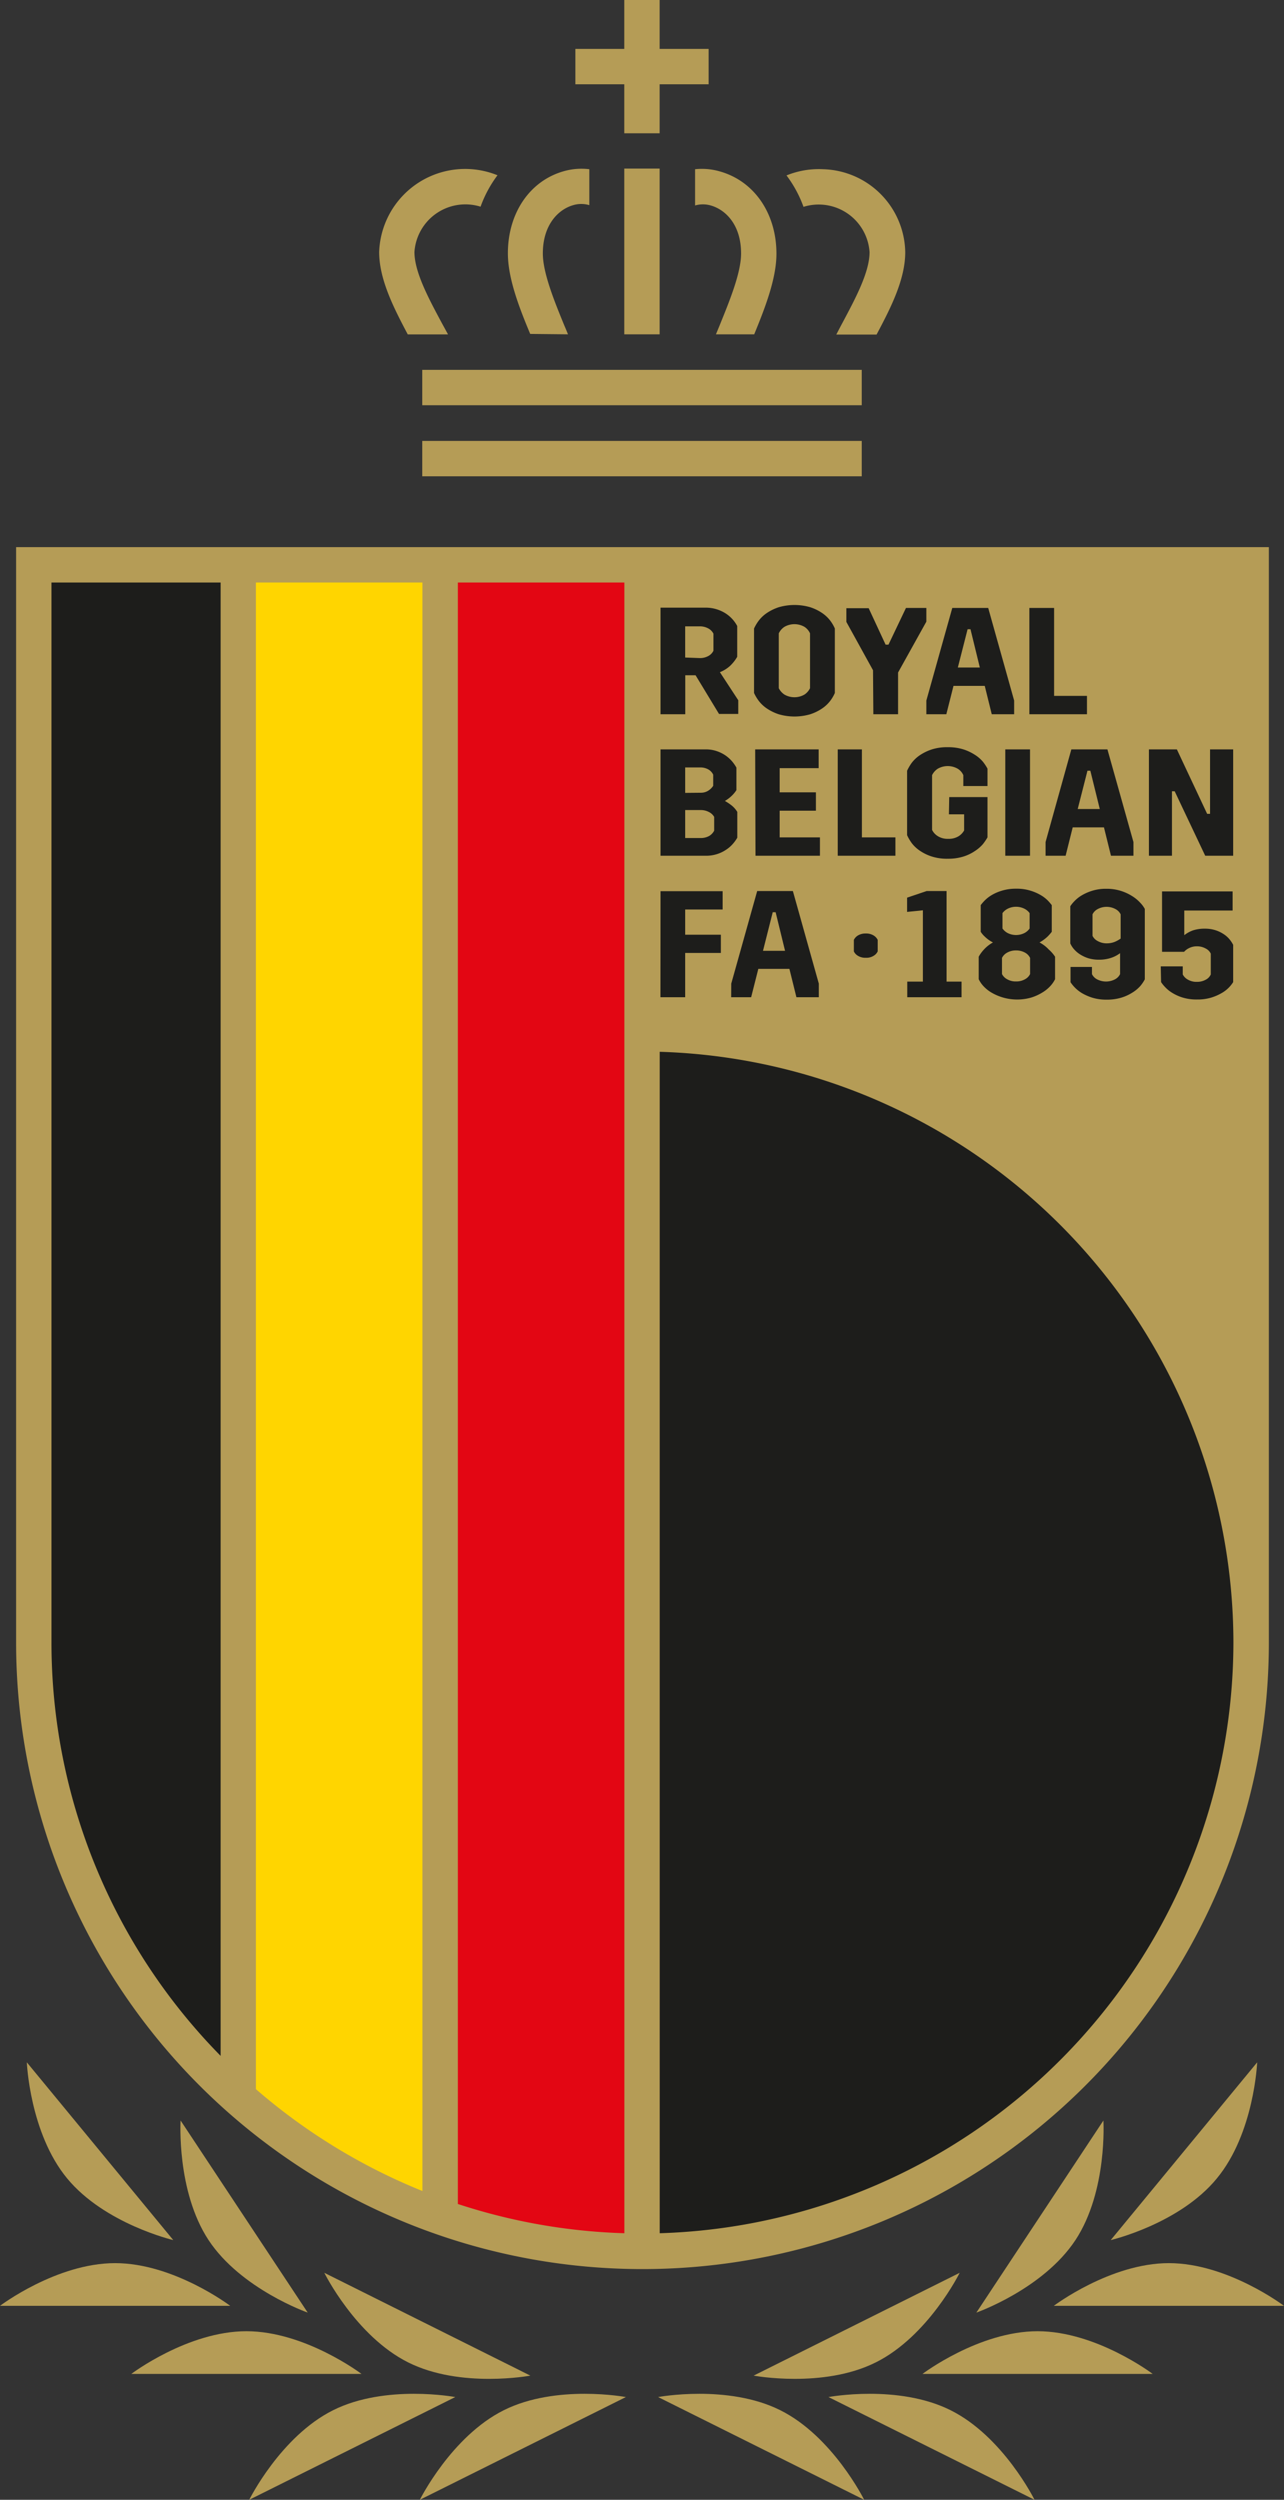<svg id="LOGO" xmlns="http://www.w3.org/2000/svg" viewBox="0 0 159.4 310.23"><rect x="0" y="0" width="159.4" height="310.23" fill="#333333" stroke="none"/><defs><style>.cls-1{fill:#b59c56;}.cls-2{fill:#fff;}.cls-3{fill:none;stroke:#1d1d1b;stroke-miterlimit:10;stroke-width:4.39px;}.cls-4{fill:#ffd500;}.cls-5{fill:#e30613;}.cls-6{fill:#1d1d1b;}</style></defs><title>BEL AI</title><polygon class="cls-1" points="77.5 0 77.5 6.07 71.43 6.07 71.43 10.46 77.5 10.46 77.5 16.54 81.89 16.54 81.89 10.46 87.97 10.46 87.97 6.07 81.89 6.07 81.89 0 77.5 0"/><rect class="cls-1" x="52.42" y="54.72" width="54.56" height="4.39"/><rect class="cls-1" x="52.42" y="45.9" width="54.56" height="4.39"/><rect class="cls-1" x="77.5" y="20.92" width="4.39" height="20.57"/><path class="cls-1" d="M54.8,40c-1.65-3.08-3.35-6.27-3.35-8.73a6.34,6.34,0,0,1,8.21-5.62,14.91,14.91,0,0,1,2.1-3.9,10.68,10.68,0,0,0-14.69,9.52c0,3.37,1.76,6.85,3.55,10.23h5L54.8,40"/><path class="cls-1" d="M70.51,41.49c-.14-.36-.29-.72-.45-1.09-1.19-2.9-2.67-6.5-2.67-8.94,0-3.65,2-5.5,3.77-6a3.48,3.48,0,0,1,2,0V21a8,8,0,0,0-3.11.23c-4.25,1.17-7,5.18-7,10.21,0,3.13,1.42,6.76,2.77,10Z"/><path class="cls-1" d="M102.17,21a10.61,10.61,0,0,0-4.53.77,14.94,14.94,0,0,1,2.11,3.9,6.33,6.33,0,0,1,8.2,5.62c0,2.46-1.7,5.65-3.34,8.73-.27.5-.53,1-.79,1.5h5c1.8-3.38,3.56-6.86,3.56-10.23A10.48,10.48,0,0,0,102.17,21"/><path class="cls-1" d="M86.29,21v4.5a3.48,3.48,0,0,1,1.95,0C90,26,92,27.81,92,31.46c0,2.44-1.48,6-2.67,8.94l-.45,1.09h4.75c1.34-3.27,2.76-6.9,2.76-10,0-5-2.75-9-7-10.21A8,8,0,0,0,86.29,21"/><path class="cls-2" d="M79.7,279.4"/><path class="cls-2" d="M79.7,69.12"/><path class="cls-1" d="M145.11,280.86c-7.28,0-14.29,5.3-14.29,5.3H159.4s-7-5.3-14.29-5.3"/><path class="cls-1" d="M128.81,289.31c-7.29,0-14.29,5.3-14.29,5.3H143.1s-7-5.3-14.29-5.3"/><path class="cls-1" d="M118,299.11c-6.52-3.25-15.15-1.63-15.15-1.63l25.58,12.75s-3.9-7.87-10.43-11.12"/><path class="cls-1" d="M96.86,299.11c-6.52-3.25-15.16-1.63-15.16-1.63l25.58,12.75s-3.9-7.87-10.42-11.12"/><path class="cls-1" d="M151.07,270.34c4.64-5.62,5-14.4,5-14.4L137.89,278s8.55-2,13.18-7.66"/><path class="cls-1" d="M133.51,278c4-6.08,3.47-14.84,3.47-14.84L121.21,287s8.28-2.91,12.3-9"/><path class="cls-1" d="M108.72,293.18c6.52-3.25,10.42-11.12,10.42-11.12L93.56,294.82s8.64,1.62,15.16-1.64"/><path class="cls-1" d="M14.29,280.86c7.29,0,14.29,5.3,14.29,5.3H0s7-5.3,14.29-5.3"/><path class="cls-1" d="M30.59,289.31c7.29,0,14.29,5.3,14.29,5.3H16.3s7-5.3,14.29-5.3"/><path class="cls-1" d="M41.36,299.11c6.52-3.25,15.16-1.63,15.16-1.63L30.94,310.23s3.9-7.87,10.42-11.12"/><path class="cls-1" d="M62.55,299.11c6.52-3.25,15.15-1.63,15.15-1.63L52.12,310.23s3.91-7.87,10.43-11.12"/><path class="cls-1" d="M8.33,270.34c-4.64-5.62-5-14.4-5-14.4L21.51,278S13,276,8.33,270.34"/><path class="cls-1" d="M25.89,278c-4-6.08-3.47-14.84-3.47-14.84L38.2,287s-8.29-2.91-12.31-9"/><path class="cls-1" d="M50.69,293.19c-6.53-3.26-10.43-11.13-10.43-11.13l25.58,12.76s-8.63,1.62-15.15-1.63"/><path class="cls-3" d="M84.13,72.3"/><path class="cls-3" d="M84.13,126.91"/><path class="cls-4" d="M29.49,260.26a75.35,75.35,0,0,0,25.15,14.86v-205H29.58Z"/><path class="cls-5" d="M54.64,275.12c10.27,4.28,25.12,4.28,25.12,4.28L79.7,70.09H54.64Z"/><path class="cls-6" d="M29.58,70.09l-.09,190.17A75.38,75.38,0,0,1,4.2,203.84V70.09H29.58Z"/><path class="cls-6" d="M79.76,128.28a75.56,75.56,0,0,1,0,151.12Z"/><path class="cls-1" d="M2,67.9V203.84a77.76,77.76,0,1,0,155.52,0V67.9ZM77.51,277.15a73.16,73.16,0,0,1-20.67-3.63V72.29H77.51ZM31.77,72.29H52.44V271.91a73.61,73.61,0,0,1-20.67-12.64ZM6.39,203.84V72.29h21V255.14A73.12,73.12,0,0,1,6.39,203.84Zm146.73,0A73.44,73.44,0,0,1,81.9,277.15V130.53a73.43,73.43,0,0,1,71.22,73.31Z"/><path class="cls-6" d="M95.93,113.21h.36L97.46,118H94.72Zm-5.16,10.55h2.48l.89-3.52H98l.87,3.52h2.78v-1.69l-3.22-11.49H94l-3.22,11.49Zm-8.78,0h3.07v-5.5h4.43V116H85.06v-3.13h4.65v-2.27H82Z"/><path class="cls-6" d="M142.63,106.2h2.86v-8h.34l3.79,8h3.47V93h-2.87v8h-.36l-3.76-8h-3.47ZM135,95.65h.36l1.17,4.75h-2.74ZM129.8,106.2h2.49l.88-3.52h3.88l.87,3.52h2.79v-1.7L137.48,93H133L129.8,104.5Zm-5,0h3.07V93H124.8Zm-7-5.14h1.89v2a2,2,0,0,1-.69.72,2.32,2.32,0,0,1-1.29.32,2.26,2.26,0,0,1-1.3-.34,1.87,1.87,0,0,1-.7-.77V96.2a2,2,0,0,1,.69-.79,2.49,2.49,0,0,1,2.51,0,1.75,1.75,0,0,1,.68.79v1.35h3V95.39a5.78,5.78,0,0,0-.57-.86,4.34,4.34,0,0,0-1-.86,6.05,6.05,0,0,0-1.42-.67,6.27,6.27,0,0,0-1.94-.27,6.18,6.18,0,0,0-2,.28,6,6,0,0,0-1.46.71,4.28,4.28,0,0,0-1,.93,5.81,5.81,0,0,0-.59,1v8a5.81,5.81,0,0,0,.59,1,4.28,4.28,0,0,0,1,.93,5.67,5.67,0,0,0,1.46.71,6.18,6.18,0,0,0,2,.28,6.27,6.27,0,0,0,1.94-.27,5.36,5.36,0,0,0,1.42-.68,4.6,4.6,0,0,0,1-.86,7,7,0,0,0,.57-.84v-5h-4.75ZM104,106.2h7.16v-2.28H107V93H104Zm-10.21,0h8v-2.28h-5v-3.31h4.5V98.33h-4.5v-3h4.84V93H93.75ZM85.06,104v-3.47H87a2.11,2.11,0,0,1,1,.24,1.51,1.51,0,0,1,.66.61v1.71a1.65,1.65,0,0,1-.61.65,2.15,2.15,0,0,1-1.13.26Zm0-5.6V95.24h1.86a2,2,0,0,1,1,.24,1.46,1.46,0,0,1,.62.66v1.38a2,2,0,0,1-.64.62,1.68,1.68,0,0,1-.9.24ZM82,106.2H87.6A4.45,4.45,0,0,0,89,106a4.29,4.29,0,0,0,1.1-.52,4,4,0,0,0,.85-.72,4.86,4.86,0,0,0,.58-.8v-3.2a3.08,3.08,0,0,0-.7-.8,6.43,6.43,0,0,0-.84-.56,4.36,4.36,0,0,0,.83-.62,3.85,3.85,0,0,0,.6-.72v-2.8a5,5,0,0,0-.57-.81,4.37,4.37,0,0,0-.82-.72,4.43,4.43,0,0,0-1.07-.52A4.14,4.14,0,0,0,87.6,93H82Z"/><path class="cls-6" d="M127.79,88.64h7.15V86.36h-4.08V75.45h-3.07Zm-7.67-10.55h.36l1.16,4.75h-2.73ZM115,88.64h2.48l.89-3.52h3.88l.87,3.52h2.78v-1.7l-3.22-11.49h-4.46L115,86.94Zm-6.58,0h3.07V83.46L115,77.15v-1.7h-2.53L110.3,80h-.36l-2.1-4.52h-2.77v1.7l3.31,6ZM93.61,86a5.3,5.3,0,0,0,.6,1,4.22,4.22,0,0,0,1,.93,6,6,0,0,0,1.46.71,7,7,0,0,0,3.92,0,5.84,5.84,0,0,0,1.46-.71,4.28,4.28,0,0,0,1-.93,4.71,4.71,0,0,0,.59-1v-8a4.71,4.71,0,0,0-.59-1,4.28,4.28,0,0,0-1-.93,5.84,5.84,0,0,0-1.46-.71,7,7,0,0,0-3.92,0,6,6,0,0,0-1.46.71,4.22,4.22,0,0,0-1,.93,5.3,5.3,0,0,0-.6,1Zm3.07-7.4a2,2,0,0,1,.69-.8,2.49,2.49,0,0,1,2.51,0,1.9,1.9,0,0,1,.68.8v6.81a2,2,0,0,1-.68.78,2.49,2.49,0,0,1-2.51,0,2.1,2.1,0,0,1-.69-.78Zm-11.62,3V77.73h1.83a2.15,2.15,0,0,1,1,.24,1.52,1.52,0,0,1,.68.67v2.12a1.5,1.5,0,0,1-.67.67,2.13,2.13,0,0,1-1,.24Zm4.2,7h2.39v-1.7l-2.28-3.48a4.17,4.17,0,0,0,1.25-.77,5,5,0,0,0,.9-1.14V77.69A4.16,4.16,0,0,0,89.87,76a4.62,4.62,0,0,0-2.31-.59H82V88.64h3.07V83.8h1.28Z"/><path class="cls-6" d="M106,118.07a1.23,1.23,0,0,0,.48.53,1.73,1.73,0,0,0,1,.26,1.67,1.67,0,0,0,1-.26,1.23,1.23,0,0,0,.48-.53v-1.43a1.35,1.35,0,0,0-.48-.53,1.75,1.75,0,0,0-1-.26,1.8,1.8,0,0,0-1,.26,1.35,1.35,0,0,0-.48.53Z"/><path class="cls-6" d="M144.14,121.88a4.43,4.43,0,0,0,.52.64,4.14,4.14,0,0,0,.89.71,5.49,5.49,0,0,0,1.31.58,5.91,5.91,0,0,0,1.76.23,5.85,5.85,0,0,0,1.76-.24,6.23,6.23,0,0,0,1.32-.58,4,4,0,0,0,1.39-1.34v-4.62a3.76,3.76,0,0,0-.48-.72,3.22,3.22,0,0,0-.76-.65,4,4,0,0,0-1-.46,4.19,4.19,0,0,0-1.27-.18,4.65,4.65,0,0,0-1.47.21,3.82,3.82,0,0,0-1.09.6V113h6v-2.37h-8.76v7.49H147a1.9,1.9,0,0,1,.58-.44,2.08,2.08,0,0,1,1-.24,2.18,2.18,0,0,1,1.11.28,1.34,1.34,0,0,1,.62.63v2.58a1.33,1.33,0,0,1-.62.65,2.17,2.17,0,0,1-1.11.27,2.09,2.09,0,0,1-1.12-.28,1.54,1.54,0,0,1-.63-.64v-1h-2.73Z"/><path class="cls-6" d="M141.52,112a4.68,4.68,0,0,0-1-.81,5.87,5.87,0,0,0-1.38-.63,5.77,5.77,0,0,0-1.79-.26,5.69,5.69,0,0,0-1.77.25,6.06,6.06,0,0,0-1.33.59,4.22,4.22,0,0,0-.89.72,3.92,3.92,0,0,0-.49.61v4.61a2.75,2.75,0,0,0,.48.74,3.44,3.44,0,0,0,.76.64,4.49,4.49,0,0,0,1,.46,4.39,4.39,0,0,0,1.3.18,4.6,4.6,0,0,0,1.5-.22,3.85,3.85,0,0,0,1.14-.59v2.6a1.45,1.45,0,0,1-.62.64,2.4,2.4,0,0,1-2.25,0,1.45,1.45,0,0,1-.62-.64V120H132.9v1.9a5,5,0,0,0,.51.63,4.54,4.54,0,0,0,.89.71,6.23,6.23,0,0,0,1.32.58,5.9,5.9,0,0,0,1.76.24,6.11,6.11,0,0,0,1.79-.24,5.49,5.49,0,0,0,1.38-.62,4.39,4.39,0,0,0,1-.82,4.46,4.46,0,0,0,.57-.84V112.8A3.49,3.49,0,0,0,141.52,112Zm-2.4,4.48a3.81,3.81,0,0,1-.79.43,2.67,2.67,0,0,1-.91.16,2.24,2.24,0,0,1-1.16-.29,1.42,1.42,0,0,1-.63-.64v-2.67a1.45,1.45,0,0,1,.62-.64,2.33,2.33,0,0,1,2.25,0,1.45,1.45,0,0,1,.62.64Z"/><path class="cls-6" d="M130.19,117.83a4.29,4.29,0,0,0-1.14-.87,5,5,0,0,0,1-.73,6.21,6.21,0,0,0,.52-.59v-3.31a6.79,6.79,0,0,0-.47-.55,4.21,4.21,0,0,0-.86-.67,5.83,5.83,0,0,0-1.3-.57,5.63,5.63,0,0,0-1.78-.25,5.85,5.85,0,0,0-1.76.24,5.64,5.64,0,0,0-1.3.56,4.32,4.32,0,0,0-.87.68,5.46,5.46,0,0,0-.48.56v3.31a3.07,3.07,0,0,0,.52.61,4.06,4.06,0,0,0,1,.71,4.37,4.37,0,0,0-1.13.89,4.56,4.56,0,0,0-.64.88v2.79a3.45,3.45,0,0,0,.55.82,4.42,4.42,0,0,0,1,.82,6.33,6.33,0,0,0,5,.63,6,6,0,0,0,1.37-.63,4.42,4.42,0,0,0,1-.82,3.52,3.52,0,0,0,.56-.82v-2.79A4.43,4.43,0,0,0,130.19,117.83Zm-5.74-4.51a1.88,1.88,0,0,1,.6-.52,2.32,2.32,0,0,1,2.17,0,1.78,1.78,0,0,1,.6.52v1.91a1.8,1.8,0,0,1-.6.54,2.32,2.32,0,0,1-2.17,0,1.91,1.91,0,0,1-.6-.54Zm3.43,7.56a1.45,1.45,0,0,1-.62.64,2.15,2.15,0,0,1-1.13.28,2.08,2.08,0,0,1-1.11-.28,1.48,1.48,0,0,1-.63-.64v-2a1.49,1.49,0,0,1,.63-.65,2.18,2.18,0,0,1,1.11-.28,2.25,2.25,0,0,1,1.13.28,1.47,1.47,0,0,1,.62.65Z"/><polygon class="cls-6" points="112.63 123.76 119.37 123.76 119.37 121.82 117.51 121.82 117.51 110.58 115.04 110.58 112.61 111.4 112.61 113.17 114.57 112.97 114.57 121.82 112.63 121.82 112.63 123.76"/></svg>